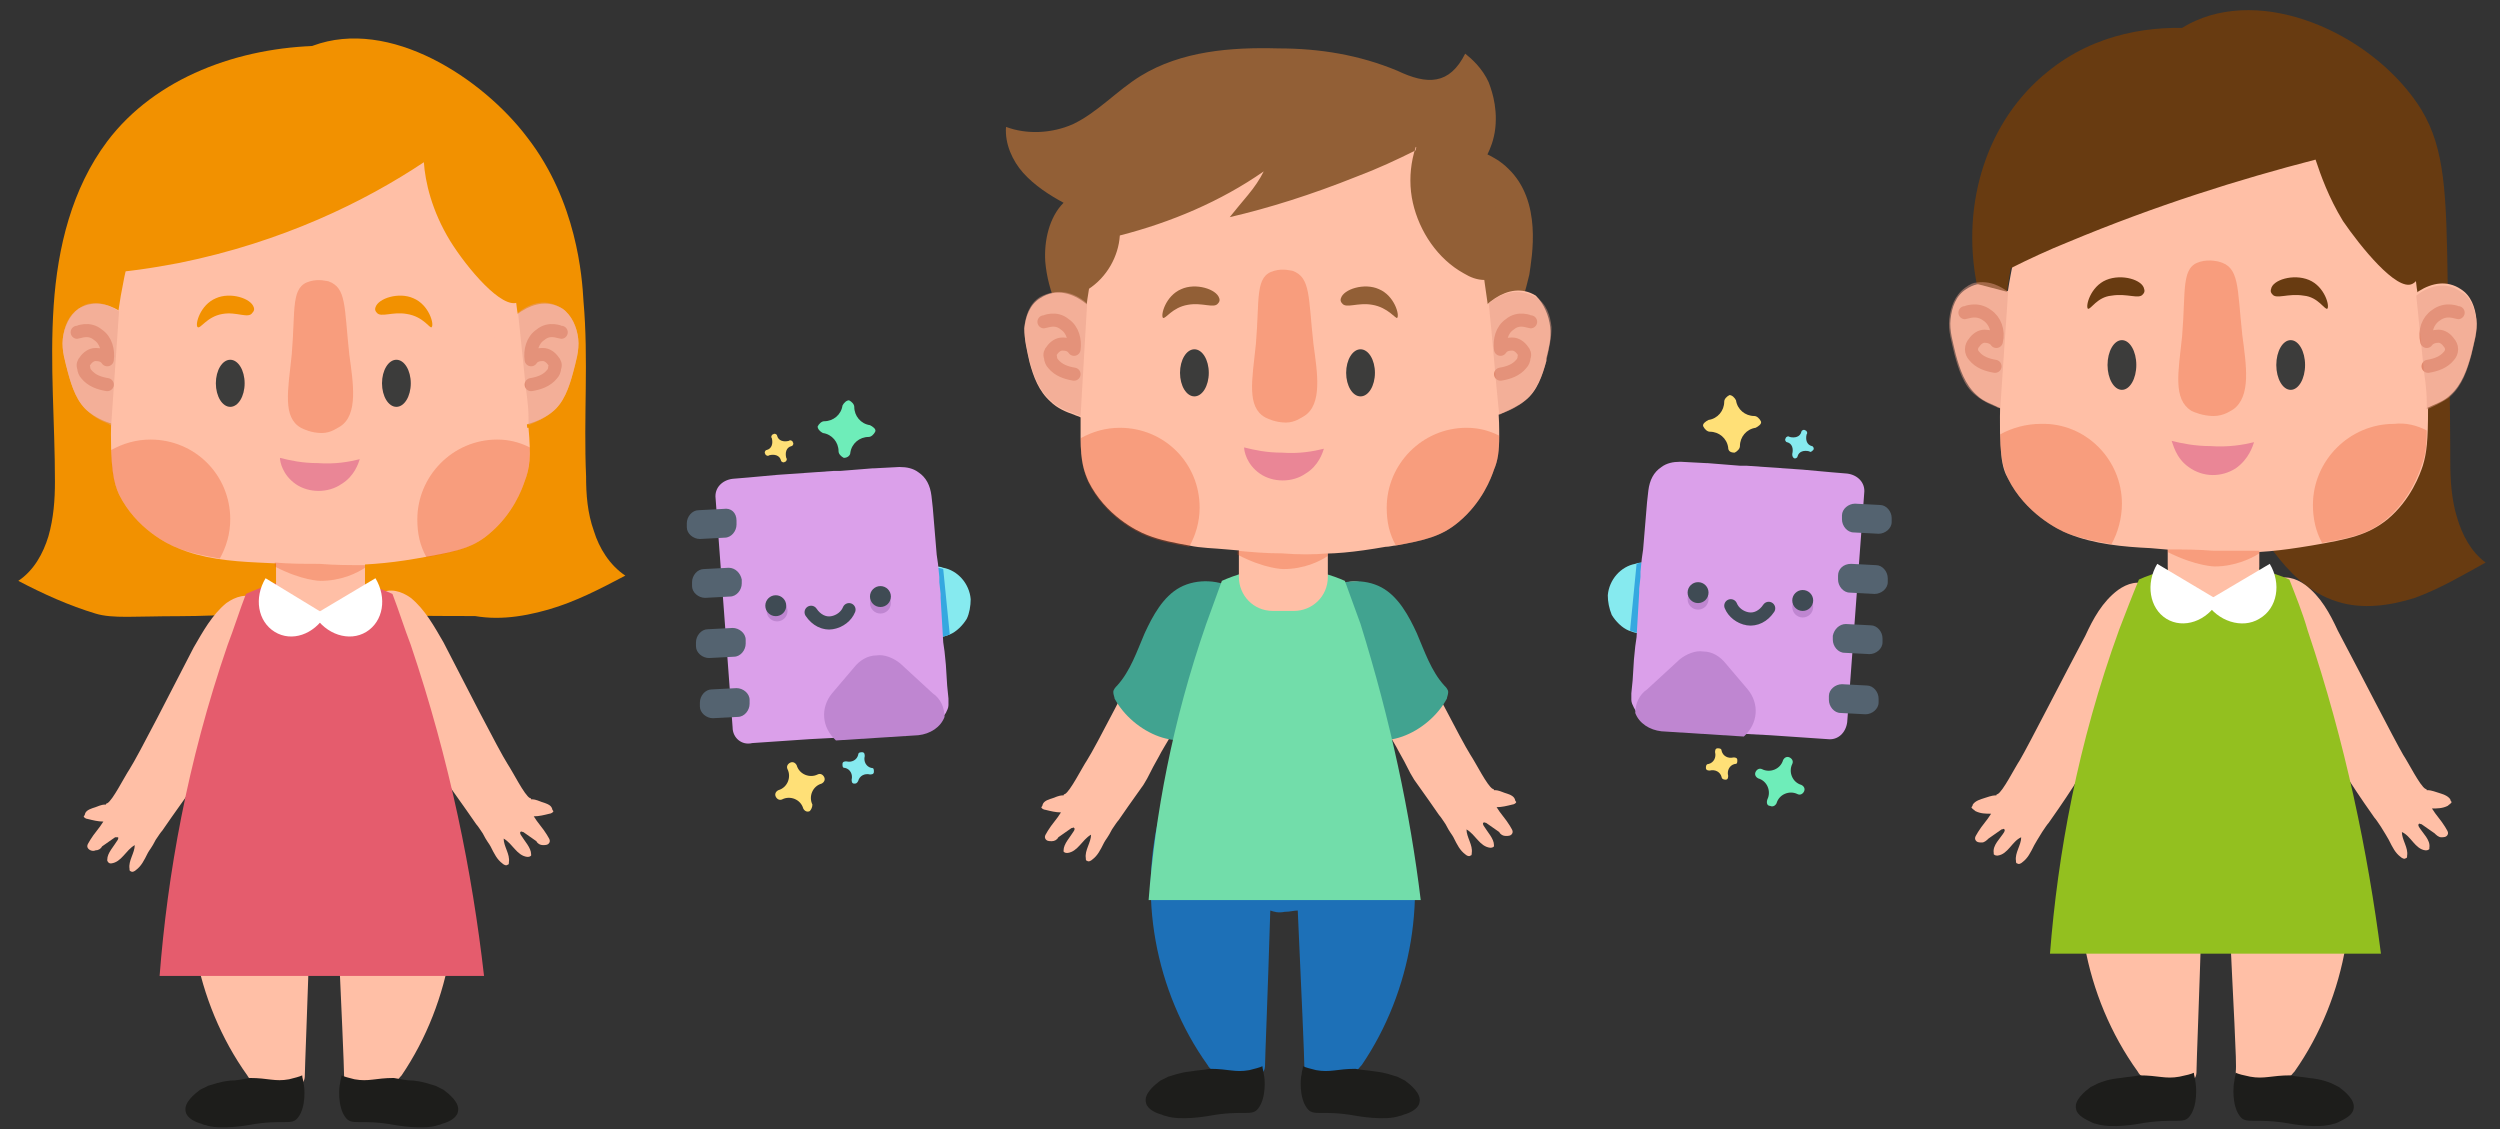 <?xml version="1.0" encoding="utf-8"?>
<!-- Generator: Adobe Illustrator 24.0.2, SVG Export Plug-In . SVG Version: 6.00 Build 0)  -->
<svg version="1.1" id="Слой_1" xmlns="http://www.w3.org/2000/svg" xmlns:xlink="http://www.w3.org/1999/xlink" x="0px" y="0px"
	 viewBox="0 0 191.1 86.3" style="enable-background:new 0 0 191.1 86.3;" xml:space="preserve">
<rect x="0" y="0" width="191.1" height="86.3" fill="#333333" stroke="none"/>
<g>
	<g>
		<path style="fill:#683B11;" d="M167.8,1.6c5.8-2.6,13.9,1.3,17.3,6.8c1.8,3,1.9,6.4,2,13.2c0.2,8.8,0.2,13.1,0.2,13.7
			c0,1.4,0.1,2.9,0.5,4.2c0.4,1.4,1.1,2.7,2.2,3.5c-1.8,1-3.5,2-5.4,2.7c-1.9,0.6-4,0.9-5.9,0.3c-2.3-0.7-3.8-2.4-4.8-3.7
			c-6.8-8.9-16-21.1-12.2-32.7C162.3,7.8,163.8,3.4,167.8,1.6z"/>
		<path style="fill:#FFBFA6;" d="M185.2,35.6c-0.2,0.6-0.9,2.6-2.7,4.1c-1.5,1.2-2.9,1.5-5.8,2c-2.4,0.4-4.2,0.6-6.1,0.5
			c-2.1,0-4.2-0.1-6.2-0.3c-2.1-0.1-4.3-0.3-6.3-1.1c-0.8-0.3-3.3-1.6-4.6-4.2c-0.5-0.9-0.7-1.9-0.6-6.2c0.1-3.9,0.2-6.8,1.1-10.9
			c0.7-3.3,1.1-4.9,2.3-6.6c0.5-0.7,2.1-2.7,5-3.8c1.1-0.4,3.2-0.4,7.3-0.4c4,0,5.4,0.1,7,0.5c1.7,0.4,2.9,0.6,4.2,1.5
			c1.6,1.2,2.4,2.6,3,4c0.3,0.6,1.2,2.1,1.8,6.3c0.1,0.5,0.1,0.9,0.2,1.4c0,0-0.1,0.1-0.1,0.1c0.3,2.9,0.6,5.8,0.8,8.7
			c0,0,0.1,0,0.1,0C185.6,33.7,185.5,34.6,185.2,35.6z"/>
		<path style="fill:#FFBFA6;" d="M188.1,22.1c0.8,0.5,1.1,1.4,1.2,2.3c0.1,0.9-0.2,1.8-0.4,2.7c-0.3,1.1-0.7,2.3-1.6,3.1
			c-0.5,0.5-1.2,0.7-1.8,1c-0.8,0.3-1.6,0.5-2.4,0.7c-0.3,0.1-0.5,0.1-0.8,0c-0.4-0.2-0.5-0.7-0.6-1.2c-0.1-1.8,0.1-4.2,0.9-5.9
			C183.5,23,186,20.7,188.1,22.1z"/>
		<path style="fill:#FFBFA6;" d="M150.3,22.1c-0.8,0.5-1.1,1.4-1.2,2.3c-0.1,0.9,0.2,1.8,0.4,2.7c0.3,1.1,0.7,2.3,1.6,3.1
			c0.5,0.5,1.2,0.7,1.8,1c0.8,0.3,1.6,0.5,2.4,0.7c0.3,0.1,0.5,0.1,0.8,0c0.4-0.2,0.5-0.7,0.6-1.2c0.1-1.8-0.1-4.2-0.9-5.9
			C154.8,23,152.4,20.7,150.3,22.1z"/>
		<path style="fill:none;" d="M153.3,21.8c5.8-2.9,10.9-7,14.9-12.1c3.6,6,10.2,9.7,16.9,11.7"/>
		<path style="fill:#683B11;" d="M158.1,18.5c-1.5,0.6-3,1.3-4.4,2c-0.1,0.6-0.2,1.2-0.3,1.8c-0.8-0.2-1.5-0.4-2.3-0.6
			c-1.2-6.2,0.8-12.5,5.4-16.2c7.3-6,17.8-2.5,18.8-0.8c1.1,1.7,1.4,2,2,2.7c0,0,0.2,0.2,0.6,0.6c0.4,0.4,0.5,0.5,0.5,0.5
			c0.6,0.6,4.2,3.4,4.5,3.7c2.9,2.4,3,8.8,1.5,9.5c-1.2,0.6-4-2.9-5.3-4.8c-1.1-1.8-1.7-3.5-2.1-4.7
			C171.2,13.7,164.8,15.7,158.1,18.5z"/>
		<path style="fill:#FFBFA6;" d="M178.8,61.8l-8.4-1.3c0,0.1,0,0.2,0,0.3c-0.8-0.1-1.6,0-2.4,0.1c0-0.1,0-0.2,0-0.4l-8.2,1.3
			c-1.9,6.8-0.5,14.4,3.6,20.1c0.1,0.2,0.3,0.4,0.5,0.5c0.2,0.1,0.5,0.1,0.7,0.1c0.9,0,1.7,0,2.6,0.1c0.2,0,0.4,0,0.5-0.1
			c0.2-0.2,0.2-0.5,0.2-0.6c0-0.6,0.2-5.4,0.4-12c0.3,0.1,0.6,0.2,1.1,0.2c0.4,0,0.7-0.1,1-0.2c0.3,6.7,0.6,11.5,0.5,12
			c0,0.1,0,0.4,0.2,0.6c0.1,0.1,0.3,0.1,0.5,0.1c0.9,0,1.7,0,2.6-0.1c0.2,0,0.5,0,0.7-0.1c0.2-0.1,0.3-0.3,0.5-0.5
			C179.4,76.2,180.7,68.6,178.8,61.8z"/>
		<path style="fill:#FFBFA6;" d="M164.3,44.8c-0.8-0.5-1.7-0.2-2.4,0.3c-1.2,0.9-1.9,2.2-2.5,3.5c-1.7,3.2-4.3,8.3-5,9.5
			c0,0,0,0,0,0c-0.4,0.6-1.3,2.4-1.7,2.6c-0.1,0-0.1,0.1-0.1,0.1c-0.2,0-0.3,0-0.9,0.2c-0.3,0.1-0.7,0.2-0.9,0.5
			c0,0.1-0.1,0.2-0.1,0.2c0,0.1,0.2,0.2,0.3,0.3c0.4,0.2,0.8,0.2,1.2,0.2c-0.3,0.5-0.7,0.9-1,1.4c-0.1,0.2-0.3,0.4-0.2,0.6
			c0.1,0.2,0.3,0.2,0.5,0.2c0.2,0,0.4-0.2,0.5-0.3c0.3-0.2,0.7-0.5,1-0.7c0.1,0,0.2-0.1,0.2,0c0.1,0,0,0.2,0,0.2
			c-0.3,0.5-0.9,1-0.8,1.6c0,0.1,0,0.1,0,0.1c0.1,0.1,0.2,0.1,0.3,0.1c0.8-0.1,1.1-1.1,1.8-1.4c0,0.6-0.5,1.2-0.4,1.8
			c0,0.1,0,0.2,0.1,0.2c0.1,0.1,0.3,0,0.4-0.1c0.4-0.3,0.6-0.7,0.9-1.3c0.1-0.2,0.3-0.5,0.6-1c0.2-0.3,0.4-0.6,0.5-0.7
			c1.2-1.7,1.7-2.5,1.9-2.8c0.5-0.8,0.4-0.8,1.2-2.2c0.2-0.4,0.5-0.8,1.5-2.5c2.2-3.8,2.6-5.8,3.3-7.8
			C165,46.6,165.3,45.4,164.3,44.8z"/>
		<path style="fill:#FFBFA6;" d="M173.8,44.4c0.8-0.5,1.7-0.2,2.4,0.3c1.2,0.9,1.9,2.2,2.5,3.5c1.7,3.2,4.3,8.3,5,9.5c0,0,0,0,0,0
			c0.4,0.6,1.3,2.4,1.7,2.6c0.1,0,0.1,0.1,0.1,0.1c0.2,0,0.3,0,0.9,0.2c0.3,0.1,0.7,0.2,0.9,0.5c0,0.1,0.1,0.2,0.1,0.2
			c0,0.1-0.2,0.2-0.3,0.3c-0.4,0.2-0.8,0.2-1.2,0.2c0.3,0.5,0.7,0.9,1,1.4c0.1,0.2,0.3,0.4,0.2,0.6c-0.1,0.2-0.3,0.2-0.5,0.2
			c-0.2,0-0.4-0.2-0.5-0.3c-0.3-0.2-0.7-0.5-1-0.7c-0.1,0-0.2-0.1-0.2,0c-0.1,0,0,0.2,0,0.2c0.3,0.5,0.9,1,0.8,1.6
			c0,0.1,0,0.1,0,0.1c-0.1,0.1-0.2,0.1-0.3,0.1c-0.8-0.1-1.1-1.1-1.8-1.4c0,0.6,0.5,1.2,0.4,1.8c0,0.1,0,0.2-0.1,0.2
			c-0.1,0.1-0.3,0-0.4-0.1c-0.4-0.3-0.6-0.7-0.9-1.3c-0.1-0.2-0.3-0.5-0.6-1c-0.2-0.3-0.4-0.6-0.5-0.7c-1.2-1.7-1.7-2.5-1.9-2.8
			c-0.5-0.8-0.4-0.8-1.2-2.2c-0.2-0.4-0.5-0.8-1.5-2.5c-2.2-3.8-2.6-5.8-3.3-7.8C173.1,46.2,172.8,45,173.8,44.4z"/>
		<path style="fill:#93C01F;" d="M182,72.9c-8.4,0-16.9,0-25.3,0c0.6-7.6,2.1-16,5.3-24.8c0.5-1.3,1-2.6,1.5-3.8
			c1.1-0.5,3-1.1,5.5-1.2c2.7,0,4.9,0.7,6,1.2c0.5,1.3,1,2.5,1.4,3.9C179.3,56.8,181,65.2,182,72.9z"/>
		<path style="fill:#FFBFA6;" d="M172.7,37.6v5.7c0,1.7-1.4,3.1-3.1,3.1h-0.8c-1.7,0-3.1-1.4-3.1-3.1v-5.7H172.7z"/>
		<path style="fill:#1D1D1B;" d="M162.1,82.4c-1,0.1-1.4,0.3-1.7,0.4c-0.2,0.1-0.4,0.2-0.6,0.3c-0.4,0.3-1.3,1-1.1,1.7
			c0.1,0.5,0.8,0.8,1.2,1c0,0,0.2,0.1,0.3,0.1c1.2,0.4,3.3,0,3.3,0c2.8-0.5,3.4,0.1,3.9-0.6c0.6-0.8,0.5-2.3,0.4-2.7
			c0-0.2-0.1-0.4-0.1-0.6c-0.2,0.1-0.6,0.2-1.1,0.3c-1.1,0.2-1.6-0.1-3.1-0.1C163.1,82.3,162.7,82.3,162.1,82.4z"/>
		<path style="fill:#1D1D1B;" d="M176.5,82.4c1,0.1,1.4,0.3,1.7,0.4c0.2,0.1,0.4,0.2,0.6,0.3c0.4,0.3,1.3,1,1.1,1.7
			c-0.1,0.5-0.8,0.8-1.2,1c0,0-0.2,0.1-0.3,0.1c-1.2,0.4-3.3,0-3.3,0c-2.8-0.5-3.4,0.1-3.9-0.6c-0.6-0.8-0.5-2.3-0.4-2.7
			c0-0.2,0.1-0.4,0.1-0.6c0.2,0.1,0.6,0.2,1.1,0.3c1.1,0.2,1.6-0.1,3.1-0.1C175.5,82.3,175.9,82.3,176.5,82.4z"/>
		<path style="fill:#FFFFFF;" d="M173.5,43.1c0.9,1.5,0.6,3.4-0.8,4.2c-1.3,0.8-3.2,0.2-4.1-1.3L173.5,43.1z"/>
		<path style="fill:#FFFFFF;" d="M164.9,43.1c-0.9,1.5-0.6,3.4,0.7,4.2c1.3,0.8,3.1,0.2,4-1.4L164.9,43.1z"/>
		<ellipse style="fill:#3C3C3B;" cx="162.2" cy="27.9" rx="1.1" ry="1.9"/>
		<ellipse style="fill:#3C3C3B;" cx="175.1" cy="27.9" rx="1.1" ry="1.9"/>
		<path style="fill:#EA8696;" d="M172.3,33.8c-0.1,0.3-0.4,1.3-1.4,2c-1.1,0.7-2.5,0.7-3.6-0.1c-1-0.7-1.2-1.8-1.3-2
			c0.8,0.2,1.8,0.4,3,0.4C170.3,34.2,171.5,34,172.3,33.8z"/>
		<path style="opacity:0.3;fill:#E84E1B;" d="M171.4,25.6c0.3,2.3,0.7,4.7-0.7,5.7c-0.2,0.1-0.7,0.5-1.5,0.5c-0.8,0-1.5-0.3-1.7-0.4
			c-1.4-0.9-1-2.9-0.7-5.7c0.3-3.6-0.1-5.3,1.4-5.7c0.7-0.2,1.4,0,1.4,0C171.2,20.4,171,21.9,171.4,25.6z"/>
		<path style="fill:#683B11;" d="M177.9,23.6c0.2-0.2-0.2-1.7-1.4-2.2c-1.2-0.5-2.8,0-2.9,0.7c0,0-0.1,0.2,0.1,0.4
			c0.3,0.4,1.2-0.1,2.4,0.1C177.2,22.7,177.7,23.7,177.9,23.6z"/>
		<path style="fill:#683B11;" d="M159.6,23.6c-0.2-0.2,0.2-1.7,1.4-2.2c1.2-0.5,2.8,0,2.9,0.7c0,0,0.1,0.2-0.1,0.4
			c-0.3,0.4-1.2-0.1-2.4,0.1C160.3,22.7,159.8,23.7,159.6,23.6z"/>
		<path style="opacity:0.3;fill:#E84E1B;" d="M162.2,38.5c0,1.1-0.3,2.2-0.8,3.1c-1.1-0.2-2.2-0.4-3.3-0.8c-0.8-0.3-3.3-1.6-4.6-4.2
			c-0.3-0.7-0.6-1.4-0.6-3.4c0.9-0.5,2-0.8,3.1-0.8C159.4,32.3,162.2,35.1,162.2,38.5z"/>
		<path style="opacity:0.3;fill:#E84E1B;" d="M185.5,32.9c0,1.3-0.1,1.9-0.4,2.7c-0.2,0.6-0.9,2.6-2.7,4.1c-1.3,1.1-2.6,1.4-4.9,1.8
			c-0.5-0.9-0.7-1.9-0.7-2.9c0-3.4,2.8-6.2,6.2-6.2C183.9,32.3,184.7,32.5,185.5,32.9z"/>
		<path style="fill:none;stroke:#E2886D;stroke-linecap:round;stroke-linejoin:round;stroke-miterlimit:10;" d="M187.9,23.9
			c-0.1,0-0.9-0.4-1.7,0.2c-0.6,0.4-0.9,1.2-0.7,2c0.2-0.3,0.6-0.4,0.9-0.4c0.3,0,0.6,0.2,0.8,0.5c0.1,0.1,0.2,0.3,0.2,0.5
			c0,0.2-0.1,0.4-0.2,0.5c-0.4,0.5-1,0.7-1.6,0.8"/>
		<path style="fill:none;stroke:#E2886D;stroke-linecap:round;stroke-linejoin:round;stroke-miterlimit:10;" d="M150.2,23.9
			c0.1,0,0.9-0.4,1.7,0.2c0.6,0.4,0.9,1.2,0.7,2c-0.2-0.3-0.6-0.4-0.9-0.4c-0.3,0-0.6,0.2-0.8,0.5c-0.1,0.1-0.2,0.3-0.2,0.5
			c0,0.2,0.1,0.4,0.2,0.5c0.4,0.5,1,0.7,1.6,0.8"/>
		<path style="opacity:0.47;fill:#E59D88;" d="M153.5,22.3c-0.2,3-0.4,5.9-0.6,8.9c-0.1,0-0.2,0-0.3-0.1c0,0-0.9-0.3-1.6-0.9
			c-0.9-0.7-1.3-2-1.6-3.1c-0.2-0.9-0.5-1.8-0.4-2.7c0.1-0.9,0.4-1.8,1.2-2.4c0.4-0.3,0.7-0.4,0.9-0.4
			C152.4,21.4,153.3,22.2,153.5,22.3z"/>
		<path style="opacity:0.47;fill:#E59D88;" d="M189.3,24.5c0.1,0.9-0.2,1.8-0.4,2.7c-0.3,1.1-0.7,2.3-1.6,3.1
			c-0.2,0.2-0.9,0.6-1.8,1c0,0,0,0,0,0c0-0.1,0-0.2,0-0.3c0-0.2,0-0.3,0-0.3c0-1-0.2-2.2-0.2-2.2c-0.1-0.9-0.3-3-0.6-5.9
			c1-0.8,2.3-1.1,3.4-0.3C188.8,22.6,189.2,23.6,189.3,24.5z"/>
		<path style="opacity:0.3;fill:#E84E1B;" d="M172.7,42.1c0,0.1,0,0.1,0,0.2c-0.6,0.4-1.9,1-3.4,1c0,0-1.4,0-3.6-1.1V42
			c1.2,0,2.3,0,3.5,0.1C170.4,42.1,171.5,42.1,172.7,42.1z"/>
	</g>
	<g>
		<g>
			<path style="fill:#925F36;" d="M97.7,3.7c-3.6-0.1-7.4,0.2-10.5,2.1c-1.8,1.1-3.3,2.8-5.2,3.7c-1.6,0.7-3.5,0.8-5.1,0.2
				c-0.1,1.3,0.5,2.6,1.3,3.5c0.9,1,2,1.7,3.1,2.3c-1.1,1.1-1.5,2.9-1.4,4.5c0.2,2.3,1.2,4.6,2.8,6.3c0.6,0.6,1.2,1.1,2,1.4
				c1.3,0.5,2.8,0.2,4.1,0c1.8-0.2,3.6-0.1,5.4,0.1c1.8,0.3,3.5,0.7,5.3,1c2.6,0.4,5.2,0.5,7.8,0.3c1.3-0.1,2.6-0.3,3.8-0.8
				c0.7-0.3,1.3-0.7,1.9-1.1c0.5-0.3,1.1-0.7,1.5-1.1c1.7-1.5,2.2-4.4,2.4-5.1c0.2-1.4,1-5.6-1.6-8.1c-0.6-0.6-1.2-0.9-1.6-1.1
				c0.2-0.4,0.5-1.1,0.6-2c0.2-1.8-0.4-3.2-0.5-3.5c-0.5-1.1-1.3-1.8-1.8-2.2c-1.2,2.4-2.9,2.4-5.2,1.3
				C103.9,4.2,100.9,3.7,97.7,3.7z"/>
			<path style="fill:#FFBFA6;" d="M118.5,25c0.1,0.8-0.1,1.6-0.3,2.4c0,0.1,0,0.1,0,0.2c-0.3,1.1-0.7,2.3-1.6,3
				c-0.5,0.4-1.1,0.7-1.8,1c-0.8,0.3-1.5,0.5-2.3,0.7c-0.1,0-0.3,0.1-0.4,0.1c-0.1,0-0.2,0-0.3-0.1c-0.4-0.2-0.5-0.7-0.6-1.2
				c-0.1-1.8,0.1-4.2,0.9-5.8c0.9-1.8,3.2-4,5.3-2.7C118,23.2,118.4,24.1,118.5,25z"/>
			<path style="fill:#FFBFA6;" d="M85.8,31.2c0,0.4-0.2,1-0.6,1.2c-0.2,0.1-0.5,0-0.8,0c-0.6-0.1-1.2-0.3-1.8-0.5
				c-0.2-0.1-0.3-0.1-0.5-0.2c-0.6-0.2-1.3-0.5-1.8-1c-0.9-0.8-1.3-1.9-1.6-3c-0.2-0.9-0.4-1.7-0.4-2.6c0.1-0.9,0.4-1.8,1.2-2.3
				c1.2-0.8,2.5-0.4,3.5,0.4c0.8,0.6,1.4,1.5,1.8,2.2C85.7,27,85.9,29.4,85.8,31.2z"/>
			<path style="fill:#FFBFA6;" d="M114.6,33.3c0,1.2-0.1,1.9-0.4,2.6c-0.2,0.6-0.9,2.5-2.7,4c-1.3,1.1-2.6,1.4-4.8,1.8
				c-0.2,0-0.5,0.1-0.8,0.1c-2.3,0.4-4.1,0.6-6,0.5c-2,0-4.1-0.1-6.1-0.3c-1-0.1-2-0.1-2.9-0.3c-1.1-0.2-2.2-0.4-3.2-0.8
				c-0.8-0.3-3.2-1.5-4.5-4.1c-0.3-0.7-0.6-1.4-0.6-3.4c0-0.7,0-1.6,0-2.7c0.1-3.8,0.2-6.7,1-10.6c0.7-3.2,1-4.8,2.2-6.4
				c0.5-0.7,2.1-2.7,4.9-3.7c1.1-0.4,3.2-0.4,7.2-0.4c3.9,0,5.3,0.1,6.8,0.5c1.7,0.3,2.8,0.6,4.1,1.5c1.6,1.1,2.3,2.6,3,3.9
				c0.3,0.6,1.2,2.1,1.7,6.2c0.9,6.2,0.9,7,1,9.3C114.6,32,114.6,32.7,114.6,33.3z"/>
			<path style="fill:#925F36;" d="M108.2,11.5c-1.4,0.7-2.9,1.4-4.5,2c-3.5,1.4-6.7,2.4-9.7,3.1c0.4-0.5,0.9-1.1,1.4-1.7
				c0.5-0.6,0.9-1.2,1.2-1.8c-3.3,2.3-7.1,3.9-11,4.9c-0.1,1.6-1,3.2-2.4,4.1c-0.3,0.2-0.6,0.4-1,0.3c-0.6-0.1-1-0.8-0.9-1.4
				c0.1-0.6,0.5-1.2,0.8-1.7c1.7-2.3,3.1-4.8,4.2-7.4c0.5-1.1,0.9-2.3,1.9-3c0.8-0.6,1.8-0.9,2.8-1.1c3.3-0.7,6.7-1.1,10.2-1.3
				c2.8-0.2,5.8-0.1,8.1,1.6c0.1,0.1,0.3,0.2,0.3,0.4c0,0.2-0.1,0.3-0.2,0.5c-1.4,1.8-1.9,4.3-1.4,6.5c0.5,2.2,1.9,4.3,3.9,5.4
				c0.5,0.3,1,0.5,1.6,0.5s1.2-0.3,1.4-0.8c0.1-0.3,0.1-0.6,0.1-0.9c-0.1-1.3-0.2-2.5-0.6-3.7c-0.5-1.2-1.3-2.2-2.4-2.7
				c-0.7-0.3-1.7-0.6-1.7-1.4c0-0.3,0.1-0.5,0.2-0.8c0.2-0.6,0-1.5-1.4-3"/>
			<path style="fill:#FFBFA6;" d="M92.9,45.1c-0.8-0.5-1.7-0.2-2.4,0.3c-1.1,0.9-1.8,2.2-2.5,3.4c-1.6,3.1-4.2,8.2-4.9,9.3
				c0,0,0,0,0,0c-0.4,0.6-1.3,2.4-1.7,2.6c-0.1,0-0.1,0.1-0.1,0.1c-0.2,0-0.3,0-0.8,0.2c-0.3,0.1-0.7,0.2-0.8,0.5
				c0,0.1-0.1,0.2-0.1,0.2c0,0.1,0.2,0.2,0.3,0.2c0.4,0.1,0.8,0.2,1.2,0.2c-0.3,0.5-0.7,0.9-1,1.4c-0.1,0.2-0.3,0.4-0.2,0.6
				c0.1,0.2,0.3,0.2,0.5,0.2c0.2,0,0.4-0.1,0.5-0.3c0.3-0.2,0.7-0.5,1-0.7c0.1,0,0.2-0.1,0.2,0c0.1,0,0,0.2,0,0.2
				c-0.3,0.5-0.8,1-0.8,1.5c0,0,0,0.1,0,0.1c0.1,0.1,0.2,0.1,0.3,0.1c0.8-0.1,1.1-1,1.8-1.4c0,0.6-0.5,1.2-0.4,1.8
				c0,0.1,0,0.2,0.1,0.2c0.1,0.1,0.3,0,0.4-0.1c0.4-0.3,0.6-0.7,0.9-1.3c0.1-0.2,0.3-0.4,0.6-1c0.2-0.3,0.4-0.6,0.5-0.7
				c1.1-1.6,1.7-2.4,1.9-2.7c0.5-0.8,0.4-0.8,1.2-2.2c0.2-0.4,0.4-0.7,1.4-2.4c2.2-3.7,2.6-5.7,3.2-7.7
				C93.6,46.9,93.9,45.7,92.9,45.1z"/>
			<path style="fill:#FFBFA6;" d="M102.6,44.7c0.8-0.5,1.7-0.2,2.4,0.3c1.1,0.9,1.8,2.2,2.5,3.4c1.6,3.1,4.2,8.2,4.9,9.3
				c0,0,0,0,0,0c0.4,0.6,1.3,2.4,1.7,2.6c0.1,0,0.1,0.1,0.1,0.1c0.2,0,0.3,0,0.8,0.2c0.3,0.1,0.7,0.2,0.8,0.5c0,0.1,0.1,0.2,0.1,0.2
				c0,0.1-0.2,0.2-0.3,0.2c-0.4,0.1-0.8,0.2-1.2,0.2c0.3,0.5,0.7,0.9,1,1.4c0.1,0.2,0.3,0.4,0.2,0.6c-0.1,0.2-0.3,0.2-0.5,0.2
				c-0.2,0-0.4-0.1-0.5-0.3c-0.3-0.2-0.7-0.5-1-0.7c-0.1,0-0.2-0.1-0.2,0c-0.1,0,0,0.2,0,0.2c0.3,0.5,0.8,1,0.8,1.5c0,0,0,0.1,0,0.1
				c-0.1,0.1-0.2,0.1-0.3,0.1c-0.8-0.1-1.1-1-1.8-1.4c0,0.6,0.5,1.2,0.4,1.8c0,0.1,0,0.2-0.1,0.2c-0.1,0.1-0.3,0-0.4-0.1
				c-0.4-0.3-0.6-0.7-0.9-1.3c-0.1-0.2-0.3-0.4-0.6-1c-0.2-0.3-0.4-0.6-0.5-0.7c-1.1-1.6-1.7-2.4-1.9-2.7c-0.5-0.8-0.4-0.8-1.2-2.2
				c-0.2-0.4-0.4-0.7-1.4-2.4c-2.2-3.7-2.6-5.7-3.2-7.7C102,46.4,101.7,45.3,102.6,44.7z"/>
			<path style="fill:#41A390;" d="M94.5,45.1c-1.2-0.8-3-0.9-4.3-0.2c-1.3,0.7-2.1,2.2-2.7,3.5c-0.6,1.4-1.1,2.9-2.1,4
				c-0.1,0.1-0.3,0.3-0.3,0.5c0,0.2,0.1,0.4,0.1,0.5c0.7,1.3,2,2.4,3.4,2.9s3.1,0.4,4.5-0.3"/>
			<path style="fill:#41A390;" d="M101.3,45.1c1.2-0.8,3-0.9,4.3-0.2c1.3,0.7,2.1,2.2,2.7,3.5c0.6,1.4,1.1,2.9,2.1,4
				c0.1,0.1,0.3,0.3,0.3,0.5c0,0.2-0.1,0.4-0.1,0.5c-0.7,1.3-2,2.4-3.4,2.9s-3.1,0.4-4.5-0.3"/>
			<path style="fill:#1D70B7;" d="M107.3,61.7l-8.2-1.3c0,0.1,0,0.2,0,0.3c-0.8-0.1-1.5,0-2.3,0.1c0-0.1,0-0.2,0-0.4l-8,1.3
				c-1.9,6.6-0.5,14.1,3.5,19.7c0.1,0.2,0.3,0.4,0.5,0.5c0.2,0.1,0.5,0.1,0.7,0.1c0.8,0,1.7,0,2.5,0.1c0.2,0,0.4,0,0.5-0.1
				c0.2-0.2,0.2-0.5,0.2-0.6c0-0.5,0.2-5.2,0.4-11.8c0.3,0.1,0.6,0.2,1.1,0.1c0.4,0,0.7-0.1,1-0.1c0.3,6.6,0.5,11.2,0.5,11.8
				c0,0.1,0,0.4,0.2,0.6c0.1,0.1,0.3,0.1,0.5,0.1c0.8,0,1.7,0,2.5-0.1c0.2,0,0.5,0,0.7-0.1c0.2-0.1,0.3-0.3,0.5-0.5
				C107.9,75.8,109.2,68.4,107.3,61.7z"/>
			<path style="fill:#72DDAA;" d="M108.6,68.8c-6.9,0-13.9,0-20.8,0c0.5-6.5,1.8-13.6,4.4-21.1c0.4-1.1,0.8-2.2,1.2-3.3
				c0.9-0.4,2.5-1,4.5-1c2.3,0,4,0.6,4.9,1c0.4,1.1,0.8,2.2,1.2,3.3C106.3,55.1,107.8,62.2,108.6,68.8z"/>
			<path style="fill:#FFBFA6;" d="M98.9,46.7h-1.6c-1.5,0-2.6-1.2-2.6-2.6v-5.9h6.8v5.9C101.5,45.6,100.3,46.7,98.9,46.7z"/>
			<path style="fill:#1D1D1B;" d="M91,81.9c-0.9,0.1-1.3,0.3-1.7,0.4c-0.2,0.1-0.4,0.2-0.6,0.3c-0.4,0.3-1.3,1-1.1,1.7
				c0.1,0.5,0.8,0.8,1.2,0.9c0,0,0.2,0.1,0.3,0.1c1.1,0.4,3.3,0,3.3,0c2.7-0.5,3.3,0.1,3.8-0.6c0.6-0.8,0.5-2.3,0.4-2.6
				c0-0.2-0.1-0.4-0.1-0.6c-0.2,0.1-0.6,0.2-1,0.3c-1.1,0.2-1.6-0.1-3-0.1C91.9,81.8,91.6,81.8,91,81.9z"/>
			<path style="fill:#1D1D1B;" d="M105.1,81.9c0.9,0.1,1.3,0.3,1.7,0.4c0.2,0.1,0.4,0.2,0.6,0.3c0.4,0.3,1.3,1,1.1,1.7
				c-0.1,0.5-0.8,0.8-1.2,0.9c0,0-0.2,0.1-0.3,0.1c-1.1,0.4-3.3,0-3.3,0c-2.7-0.5-3.3,0.1-3.8-0.6c-0.6-0.8-0.5-2.3-0.4-2.6
				c0-0.2,0.1-0.4,0.1-0.6c0.2,0.1,0.6,0.2,1,0.3c1.1,0.2,1.6-0.1,3-0.1C104.1,81.8,104.5,81.8,105.1,81.9z"/>
			<ellipse style="fill:#3C3C3B;" cx="91.3" cy="28.5" rx="1.1" ry="1.8"/>
			<ellipse style="fill:#3C3C3B;" cx="104" cy="28.5" rx="1.1" ry="1.8"/>
			<path style="fill:#EA8696;" d="M101.2,34.3c-0.1,0.3-0.4,1.3-1.4,1.9c-1,0.7-2.5,0.7-3.5,0c-1-0.7-1.2-1.7-1.2-2
				c0.8,0.2,1.7,0.4,2.9,0.4C99.3,34.7,100.4,34.5,101.2,34.3z"/>
			<path style="opacity:0.3;fill:#E84E1B;" d="M100.4,26.3c0.3,2.2,0.7,4.6-0.7,5.5c-0.2,0.1-0.7,0.5-1.4,0.5
				c-0.8,0-1.4-0.3-1.6-0.4c-1.4-0.8-1-2.8-0.7-5.6c0.3-3.5-0.1-5.2,1.4-5.6c0.7-0.2,1.3,0,1.4,0C100.2,21.2,100,22.7,100.4,26.3z"
				/>
			<path style="fill:#925F36;" d="M106.8,24.3c0.2-0.2-0.2-1.7-1.4-2.2c-1.1-0.5-2.7,0-2.9,0.7c0,0-0.1,0.2,0.1,0.4
				c0.3,0.4,1.2-0.1,2.3,0.1C106.1,23.5,106.7,24.4,106.8,24.3z"/>
			<path style="fill:#925F36;" d="M88.9,24.3c-0.2-0.2,0.2-1.7,1.4-2.2c1.1-0.5,2.7,0,2.9,0.7c0,0,0.1,0.2-0.1,0.4
				c-0.3,0.4-1.2-0.1-2.3,0.1C89.6,23.5,89.1,24.4,88.9,24.3z"/>
			<path style="opacity:0.3;fill:#E84E1B;" d="M91.7,38.8c0,1.1-0.3,2.1-0.8,3c-1.1-0.2-2.2-0.4-3.2-0.8c-0.8-0.3-3.2-1.5-4.5-4.1
				c-0.3-0.7-0.6-1.4-0.6-3.4c0.9-0.5,1.9-0.8,3-0.8C89,32.7,91.7,35.4,91.7,38.8z"/>
			<path style="opacity:0.3;fill:#E84E1B;" d="M114.6,33.3c0,1.2-0.1,1.9-0.4,2.6c-0.2,0.6-0.9,2.5-2.7,4c-1.3,1.1-2.6,1.4-4.8,1.8
				c-0.5-0.9-0.7-1.8-0.7-2.9c0-3.3,2.7-6.1,6.1-6.1C113,32.7,113.8,32.9,114.6,33.3z"/>
			<path style="fill:none;stroke:#E2886D;stroke-linecap:round;stroke-linejoin:round;stroke-miterlimit:10;" d="M117,24.6
				c-0.1,0-0.9-0.4-1.6,0.2c-0.6,0.4-0.8,1.2-0.7,1.9c0.2-0.3,0.5-0.4,0.9-0.4c0.3,0,0.6,0.2,0.8,0.5c0.1,0.1,0.2,0.3,0.1,0.5
				c0,0.2-0.1,0.4-0.2,0.5c-0.4,0.5-1,0.7-1.6,0.8"/>
			<path style="fill:none;stroke:#E2886D;stroke-linecap:round;stroke-linejoin:round;stroke-miterlimit:10;" d="M79.8,24.6
				c0.1,0,0.9-0.4,1.6,0.2c0.6,0.4,0.8,1.2,0.7,1.9c-0.2-0.3-0.5-0.4-0.9-0.4c-0.3,0-0.6,0.2-0.8,0.5c-0.1,0.1-0.2,0.3-0.1,0.5
				c0,0.2,0.1,0.4,0.2,0.5c0.4,0.5,1,0.7,1.6,0.8"/>
			<path style="opacity:0.47;fill:#E59D88;" d="M83.1,23.2l-0.5,8.6c-0.2-0.1-0.3-0.1-0.5-0.2c-0.6-0.2-1.3-0.5-1.8-1
				c-0.9-0.8-1.3-1.9-1.6-3c-0.2-0.9-0.4-1.7-0.4-2.6c0.1-0.9,0.4-1.8,1.2-2.3C80.8,22,82.1,22.3,83.1,23.2z"/>
			<path style="opacity:0.47;fill:#E59D88;" d="M113.8,23.2c0.3,2.8,0.5,5.7,0.8,8.5c0,0,0.1,0,0.2-0.1c0.9-0.3,1.6-0.8,1.8-1
				c0.9-0.8,1.3-1.9,1.6-3c0.2-0.9,0.4-1.7,0.4-2.6c-0.1-0.9-0.4-1.8-1.2-2.3C116.1,22,114.8,22.3,113.8,23.2z"/>
		</g>
		<path style="opacity:0.3;fill:#E84E1B;" d="M101.5,42.3c0,0.1,0,0.1,0,0.2c-0.6,0.4-1.8,1-3.4,1c0,0-1.4,0-3.5-1.1
			c0-0.1,0-0.2,0-0.3c1,0.1,2.2,0.2,3.4,0.2C99.3,42.4,100.4,42.4,101.5,42.3z"/>
	</g>
	<g>
		<g>
			<path style="fill:#F29100;" d="M24.5,3.5c-6.2,0.1-12.6,2.4-16.3,7.3c-2.7,3.6-3.8,8.1-4.1,12.6c-0.3,4.5,0.1,8.9,0.1,13.4
				c0,1.4-0.1,2.8-0.5,4.2c-0.4,1.3-1.1,2.6-2.3,3.4c1.9,1,3.9,1.9,5.9,2.5c1.3,0.4,3,0.2,6.4,0.2c1.8,0,3.3-0.1,4.4-0.1
				c7,0,14,0.1,21,0.1"/>
			<path style="fill:#F29100;" d="M23.9,3.5c5.9-2.2,13,2.5,16.4,7c3.8,4.9,4.2,10.7,4.3,12.5c0.4,4.5,0,8.9,0.2,13.4
				c0,1.4,0.1,2.8,0.6,4.2c0.4,1.3,1.2,2.6,2.4,3.4c-1.9,1-3.8,2-5.9,2.6c-2.1,0.6-4.3,0.9-6.4,0.3c-2.5-0.6-4.1-2.4-5.1-3.7
				c-7.3-8.7-17.3-20.6-13.1-32C17.7,10.1,19.5,5.2,23.9,3.5z"/>
			<path style="fill:#FFBFA6;" d="M40.1,36.8c-0.2,0.6-0.9,2.5-2.7,4c-1.4,1.2-2.8,1.4-5.6,1.9c-2.3,0.4-4.1,0.5-6,0.5
				c-2,0-4.1-0.1-6.1-0.2c-2.1-0.1-4.2-0.3-6.1-1.1c-0.8-0.3-3.2-1.5-4.5-4.1c-0.4-0.9-0.7-1.9-0.6-6c0.1-3.8,0.2-6.7,1-10.6
				c0.7-3.2,1-4.8,2.2-6.4c0.5-0.7,2.1-2.7,4.9-3.7c1.1-0.4,3.2-0.4,7.2-0.4c3.9,0,5.3,0.1,6.8,0.5c1.7,0.3,2.8,0.6,4.1,1.5
				c1.6,1.1,2.3,2.6,3,3.9c0.3,0.6,1.2,2.1,1.7,6.2c0.1,0.5,0.1,0.9,0.2,1.3c0,0-0.1,0.1-0.1,0.1c0.3,2.8,0.5,5.7,0.8,8.5
				c0,0,0.1,0,0.1,0C40.6,34.9,40.5,35.8,40.1,36.8z"/>
			<path style="fill:#FFBFA6;" d="M43,23.6c0.7,0.5,1.1,1.4,1.2,2.3c0.1,0.9-0.2,1.8-0.4,2.6c-0.3,1.1-0.7,2.3-1.6,3
				c-0.5,0.4-1.1,0.7-1.8,0.9c-0.8,0.3-1.5,0.5-2.3,0.7c-0.3,0.1-0.5,0.1-0.8,0c-0.4-0.2-0.5-0.7-0.6-1.1c-0.1-1.8,0.1-4.2,0.9-5.8
				C38.6,24.5,40.9,22.3,43,23.6z"/>
			<path style="fill:#FFBFA6;" d="M6,23.6c-0.7,0.5-1.1,1.4-1.2,2.3s0.2,1.8,0.4,2.6c0.3,1.1,0.7,2.3,1.6,3c0.5,0.4,1.1,0.7,1.8,0.9
				c0.8,0.3,1.5,0.5,2.3,0.7c0.3,0.1,0.5,0.1,0.8,0c0.4-0.2,0.5-0.7,0.6-1.1c0.1-1.8-0.1-4.2-0.9-5.8C10.5,24.5,8.1,22.3,6,23.6z"/>
			<path style="fill:none;" d="M8.9,23.3c5.7-2.8,10.7-6.9,14.6-11.8c3.5,5.9,9.9,9.5,16.5,11.5"/>
			<path style="fill:#F29100;" d="M13.7,20.1c-2.1,0.4-4.1,0.7-6,0.8c0.9-4.7,4.3-8.8,8.5-11.1c0,0,5.9-3.5,14.1-2
				c0.5,0.1,1.8,0.8,2.3,1.3c0,0,0.2,0.2,0.6,0.6c0.4,0.4,0.5,0.5,0.5,0.5c0.6,0.6,4.1,3.4,4.4,3.6c2.9,2.3,2.9,8.7,1.5,9.3
				c-1.2,0.6-3.9-2.6-5.2-4.7c-1.4-2.3-1.9-4.5-2-6C27.9,15.4,21.6,18.5,13.7,20.1z"/>
			<path style="fill:#FFBFA6;" d="M33.9,62.5l-8.2-1.3c0,0.1,0,0.2,0,0.3c-0.8-0.1-1.5,0-2.3,0.1c0-0.1,0-0.2,0-0.4l-8,1.3
				c-1.9,6.6-0.5,14.1,3.5,19.7c0.1,0.2,0.3,0.4,0.5,0.5c0.2,0.1,0.5,0.1,0.7,0.1c0.8,0,1.7,0,2.5,0.1c0.2,0,0.4,0,0.5-0.1
				c0.2-0.2,0.2-0.5,0.2-0.6c0-0.5,0.2-5.2,0.4-11.8c0.3,0.1,0.6,0.2,1.1,0.1c0.4,0,0.7-0.1,1-0.1c0.3,6.6,0.5,11.2,0.5,11.8
				c0,0.1,0,0.4,0.2,0.6c0.1,0.1,0.3,0.1,0.5,0.1c0.8,0,1.7,0,2.5-0.1c0.2,0,0.5,0,0.7-0.1c0.2-0.1,0.3-0.3,0.5-0.5
				C34.5,76.6,35.8,69.1,33.9,62.5z"/>
			<path style="fill:#FFBFA6;" d="M19.7,45.8c-0.8-0.5-1.7-0.2-2.4,0.3c-1.1,0.9-1.8,2.2-2.5,3.4c-1.6,3.1-4.2,8.2-4.9,9.3
				c0,0,0,0,0,0c-0.4,0.6-1.3,2.4-1.7,2.6c-0.1,0-0.1,0.1-0.1,0.1c-0.2,0-0.3,0-0.8,0.2c-0.3,0.1-0.7,0.2-0.8,0.5
				c0,0.1-0.1,0.2-0.1,0.2c0,0.1,0.2,0.2,0.3,0.2c0.4,0.1,0.8,0.2,1.2,0.2c-0.3,0.5-0.7,0.9-1,1.4c-0.1,0.2-0.3,0.4-0.2,0.6
				C6.8,65,7.1,65.1,7.3,65c0.2,0,0.4-0.1,0.5-0.3c0.3-0.2,0.7-0.5,1-0.7C8.8,64,8.9,64,9,64c0.1,0,0,0.2,0,0.2
				c-0.3,0.5-0.8,1-0.8,1.5c0,0,0,0.1,0,0.1C8.3,66,8.4,66,8.5,66c0.8-0.1,1.1-1,1.8-1.4c0,0.6-0.5,1.2-0.4,1.8c0,0.1,0,0.2,0.1,0.2
				c0.1,0.1,0.3,0,0.4-0.1c0.4-0.3,0.6-0.7,0.9-1.3c0.1-0.2,0.3-0.4,0.6-1c0.2-0.3,0.4-0.6,0.5-0.7c1.1-1.6,1.7-2.4,1.9-2.7
				c0.5-0.8,0.4-0.8,1.2-2.2c0.2-0.4,0.4-0.7,1.4-2.4c2.2-3.7,2.6-5.7,3.2-7.7C20.4,47.6,20.7,46.4,19.7,45.8z"/>
			<path style="fill:#FFBFA6;" d="M29,45.4c0.8-0.5,1.7-0.2,2.4,0.3c1.1,0.9,1.8,2.2,2.5,3.4c1.6,3.1,4.2,8.2,4.9,9.3c0,0,0,0,0,0
				c0.4,0.6,1.3,2.4,1.7,2.6c0.1,0,0.1,0.1,0.1,0.1c0.2,0,0.3,0,0.8,0.2c0.3,0.1,0.7,0.2,0.8,0.5c0,0.1,0.1,0.2,0.1,0.2
				c0,0.1-0.2,0.2-0.3,0.2c-0.4,0.1-0.8,0.2-1.2,0.2c0.3,0.5,0.7,0.9,1,1.4c0.1,0.2,0.3,0.4,0.2,0.6c-0.1,0.2-0.3,0.2-0.5,0.2
				c-0.2,0-0.4-0.1-0.5-0.3c-0.3-0.2-0.7-0.5-1-0.7c-0.1,0-0.2-0.1-0.2,0c-0.1,0,0,0.2,0,0.2c0.3,0.5,0.8,1,0.8,1.5c0,0,0,0.1,0,0.1
				c-0.1,0.1-0.2,0.1-0.3,0.1c-0.8-0.1-1.1-1-1.8-1.4c0,0.6,0.5,1.2,0.4,1.8c0,0.1,0,0.2-0.1,0.2c-0.1,0.1-0.3,0-0.4-0.1
				c-0.4-0.3-0.6-0.7-0.9-1.3c-0.1-0.2-0.3-0.4-0.6-1c-0.2-0.3-0.4-0.6-0.5-0.7c-1.1-1.6-1.7-2.4-1.9-2.7c-0.5-0.8-0.4-0.8-1.2-2.2
				c-0.2-0.4-0.4-0.7-1.4-2.4c-2.2-3.7-2.6-5.7-3.2-7.7C28.3,47.2,28,46,29,45.4z"/>
			<path style="fill:#E55C6D;" d="M37,74.6c-8.3,0-16.5,0-24.8,0c0.6-7.7,2.1-16.3,5.2-25.3c0.5-1.3,0.9-2.6,1.4-3.9
				c1.1-0.5,2.9-1.2,5.3-1.2c2.7-0.1,4.8,0.7,5.9,1.2c0.5,1.3,0.9,2.6,1.4,3.9C34.4,58.2,36.1,66.7,37,74.6z"/>
			<path style="fill:#FFBFA6;" d="M25.3,47.4h-1.6c-1.5,0-2.6-1.2-2.6-2.6v-5.9h6.8v5.9C27.9,46.2,26.8,47.4,25.3,47.4z"/>
			<path style="fill:#1D1D1B;" d="M17.6,82.6c-0.9,0.1-1.3,0.3-1.7,0.4c-0.2,0.1-0.4,0.2-0.6,0.3c-0.4,0.3-1.3,1-1.1,1.7
				c0.1,0.5,0.8,0.8,1.2,0.9c0,0,0.2,0.1,0.3,0.1c1.1,0.4,3.3,0,3.3,0c2.7-0.5,3.3,0.1,3.8-0.6c0.6-0.8,0.5-2.3,0.4-2.6
				c0-0.2-0.1-0.4-0.1-0.6c-0.2,0.1-0.6,0.2-1,0.3c-1.1,0.2-1.6-0.1-3-0.1C18.5,82.5,18.1,82.6,17.6,82.6z"/>
			<path style="fill:#1D1D1B;" d="M31.6,82.6c0.9,0.1,1.3,0.3,1.7,0.4c0.2,0.1,0.4,0.2,0.6,0.3c0.4,0.3,1.3,1,1.1,1.7
				c-0.1,0.5-0.8,0.8-1.2,0.9c0,0-0.2,0.1-0.3,0.1c-1.1,0.4-3.3,0-3.3,0c-2.7-0.5-3.3,0.1-3.8-0.6c-0.6-0.8-0.5-2.3-0.4-2.6
				c0-0.2,0.1-0.4,0.1-0.6c0.2,0.1,0.6,0.2,1,0.3c1.1,0.2,1.6-0.1,3-0.1C30.7,82.5,31.1,82.6,31.6,82.6z"/>
			<path style="fill:#FFFFFF;" d="M28.7,44.2c0.9,1.5,0.6,3.3-0.7,4.1c-1.3,0.8-3.1,0.2-4-1.3L28.7,44.2z"/>
			<path style="fill:#FFFFFF;" d="M20.3,44.2c-0.9,1.5-0.6,3.3,0.7,4.1c1.3,0.8,3,0.2,3.9-1.3L20.3,44.2z"/>
			<ellipse style="fill:#3C3C3B;" cx="17.6" cy="29.3" rx="1.1" ry="1.8"/>
			<ellipse style="fill:#3C3C3B;" cx="30.3" cy="29.3" rx="1.1" ry="1.8"/>
			<path style="fill:#EA8696;" d="M27.5,35.1c-0.1,0.3-0.4,1.3-1.4,1.9c-1,0.7-2.5,0.7-3.5,0c-1-0.7-1.2-1.7-1.2-2
				c0.8,0.2,1.7,0.4,2.9,0.4C25.6,35.5,26.7,35.3,27.5,35.1z"/>
			<path style="opacity:0.3;fill:#E84E1B;" d="M26.7,27.1c0.3,2.2,0.7,4.6-0.7,5.5c-0.2,0.1-0.7,0.5-1.4,0.5c-0.8,0-1.4-0.3-1.6-0.4
				c-1.4-0.8-1-2.8-0.7-5.6c0.3-3.5-0.1-5.2,1.4-5.6c0.7-0.2,1.3,0,1.4,0C26.5,22,26.3,23.4,26.7,27.1z"/>
			<path style="fill:#F29100;" d="M33,25c0.2-0.2-0.2-1.7-1.4-2.2c-1.1-0.5-2.7,0-2.9,0.7c0,0-0.1,0.2,0.1,0.4
				c0.3,0.4,1.2-0.1,2.3,0.1C32.4,24.2,32.9,25.2,33,25z"/>
			<path style="fill:#F29100;" d="M15.1,25c-0.2-0.2,0.2-1.7,1.4-2.2c1.1-0.5,2.7,0,2.9,0.7c0,0,0.1,0.2-0.1,0.4
				C19,24.4,18.1,23.8,17,24C15.8,24.2,15.3,25.2,15.1,25z"/>
			<path style="opacity:0.3;fill:#E84E1B;" d="M17.6,39.7c0,1.1-0.3,2.1-0.8,3c-1.1-0.2-2.2-0.4-3.2-0.8c-0.8-0.3-3.2-1.5-4.5-4.1
				c-0.3-0.7-0.6-1.4-0.6-3.4c0.9-0.5,1.9-0.8,3-0.8C14.9,33.6,17.6,36.3,17.6,39.7z"/>
			<path style="opacity:0.3;fill:#E84E1B;" d="M40.5,34.2c0,1.2-0.1,1.9-0.4,2.6c-0.2,0.6-0.9,2.5-2.7,4c-1.3,1.1-2.6,1.4-4.8,1.8
				c-0.5-0.9-0.7-1.8-0.7-2.9c0-3.3,2.7-6.1,6.1-6.1C38.9,33.6,39.7,33.8,40.5,34.2z"/>
			<path style="fill:none;stroke:#E2886D;stroke-linecap:round;stroke-linejoin:round;stroke-miterlimit:10;" d="M42.9,25.4
				c-0.1,0-0.9-0.4-1.6,0.2c-0.6,0.4-0.8,1.2-0.7,1.9c0.2-0.3,0.5-0.4,0.9-0.4c0.3,0,0.6,0.2,0.8,0.5c0.1,0.1,0.2,0.3,0.1,0.5
				c0,0.2-0.1,0.4-0.2,0.5c-0.4,0.5-1,0.7-1.6,0.8"/>
			<path style="fill:none;stroke:#E2886D;stroke-linecap:round;stroke-linejoin:round;stroke-miterlimit:10;" d="M5.9,25.4
				c0.1,0,0.9-0.4,1.6,0.2c0.6,0.4,0.8,1.2,0.7,1.9c-0.2-0.3-0.5-0.4-0.9-0.4c-0.3,0-0.6,0.2-0.8,0.5c-0.1,0.1-0.2,0.3-0.1,0.5
				c0,0.2,0.1,0.4,0.2,0.5c0.4,0.5,1,0.7,1.6,0.8"/>
			<path style="opacity:0.47;fill:#E59D88;" d="M9.1,23.8c-0.2,2.9-0.4,5.8-0.6,8.7c-0.1,0-0.1,0-0.2-0.1c0,0-0.9-0.3-1.5-0.9
				c-0.9-0.7-1.3-1.9-1.6-3c-0.2-0.9-0.5-1.7-0.4-2.6c0.1-0.9,0.4-1.8,1.2-2.3c0.4-0.3,0.7-0.4,0.9-0.4C8,23,8.9,23.7,9.1,23.8z"/>
			<path style="opacity:0.47;fill:#E59D88;" d="M44.2,25.9c0.1,0.9-0.2,1.8-0.4,2.6c-0.3,1.1-0.7,2.3-1.6,3c-0.2,0.2-0.8,0.6-1.8,1
				c0,0,0,0,0,0c0-0.1,0-0.2,0-0.3c0-0.2,0-0.3,0-0.3c0-0.9-0.2-2.2-0.2-2.2c-0.1-0.9-0.3-2.9-0.6-5.8c1-0.8,2.2-1.1,3.4-0.3
				C43.7,24.1,44.1,25,44.2,25.9z"/>
		</g>
		<path style="opacity:0.3;fill:#E84E1B;" d="M27.9,43.2c0,0.1,0,0.1,0,0.2c-0.6,0.4-1.8,1-3.4,1c0,0-1.4,0-3.5-1.1
			c0-0.1,0-0.2,0-0.3c1.1,0.1,2.2,0.1,3.4,0.1C25.6,43.2,26.8,43.2,27.9,43.2z"/>
	</g>
	<g>
		<g>
			<path style="fill:#86EAEF;" d="M73.9,47.3c-0.3,0.5-0.8,1-1.3,1.2c-0.3,0.1-0.5,0.2-0.8,0.2l-1.3,0.1l-0.2,0l-0.5-5.4l0.2,0
				l1.3-0.1c0.3,0,0.6,0,0.8,0.1c1.1,0.2,2,1.2,2.1,2.4C74.2,46.3,74.1,46.9,73.9,47.3z"/>
			<path style="fill:#35A8E0;" d="M72.6,48.5c-0.3,0.1-0.5,0.2-0.8,0.2l-1.3,0.1L70,43.5l1.3-0.1c0.3,0,0.6,0,0.8,0.1L72.6,48.5z"/>
		</g>
		<g>
			<path style="fill:#DBA0EA;" d="M70.1,56l-1.2,0.1l0,0l-0.2,0l-2.8,0.2l0,0l-2.1,0.1l-1.9,0.1l-4.4,0.3C56.7,57,56,56.4,56,55.6
				l-1.3-17.5c-0.1-0.8,0.5-1.4,1.3-1.5l1.2-0.1l2.2-0.2l4.3-0.3l0.5,0l2.5-0.2l0.1,0l1.9-0.1c0,0,0,0,0,0c0,0,0,0,0.1,0
				c0.5,0,1,0.1,1.4,0.4c0.6,0.4,0.9,1,1,1.8l0.1,0.9l0.3,3.6l0.1,0.7l0.1,1l0,0.4l0.1,0.9l0,0.3l0,0l0.2,3.4l0.1,0.7l0.1,1l0.1,1.6
				l0.1,1c0,0.2,0,0.3,0,0.5c0,0.2-0.1,0.4-0.2,0.6l0,0C71.7,55.4,71,56,70.1,56z"/>
			<path style="fill:#BF86D1;" d="M68.8,50.7c-0.5-0.4-1.2-0.7-1.8-0.6c-0.7,0-1.3,0.4-1.7,0.9l-1.7,2c-0.9,1.1-0.8,2.6,0.3,3.6l0,0
				l6.3-0.4c0.9-0.1,1.7-0.6,2-1.4c0-0.7-0.3-1.4-0.9-1.8L68.8,50.7z"/>
			<g>
				<path style="fill:#546370;" d="M55.3,38.9L53.4,39c-0.5,0-0.9,0.5-0.9,1l0,0.3c0,0.5,0.5,0.9,1,0.9l1.9-0.1c0.5,0,0.9-0.5,0.9-1
					l0-0.3C56.3,39.2,55.9,38.8,55.3,38.9z"/>
				<path style="fill:#546370;" d="M55.7,43.4l-1.9,0.1c-0.5,0-0.9,0.5-0.9,1l0,0.3c0,0.5,0.5,0.9,1,0.9l1.9-0.1
					c0.5,0,0.9-0.5,0.9-1l0-0.3C56.6,43.8,56.2,43.4,55.7,43.4z"/>
				<path style="fill:#546370;" d="M56,48l-1.9,0.1c-0.5,0-0.9,0.5-0.9,1l0,0.3c0,0.5,0.5,0.9,1,0.9l1.9-0.1c0.5,0,0.9-0.5,0.9-1
					l0-0.3C57,48.4,56.5,48,56,48z"/>
				<path style="fill:#546370;" d="M56.3,52.6l-1.9,0.1c-0.5,0-0.9,0.5-0.9,1l0,0.3c0,0.5,0.5,0.9,1,0.9l1.9-0.1
					c0.5,0,0.9-0.5,0.9-1l0-0.3C57.3,53,56.8,52.6,56.3,52.6z"/>
			</g>
		</g>
		<path style="fill:#FFE077;" d="M62.1,61.5c-0.3-0.6,0-1.4,0.7-1.6c0.2-0.1,0.3-0.3,0.2-0.5c-0.1-0.2-0.3-0.3-0.5-0.2
			c-0.6,0.3-1.4,0-1.6-0.7c-0.1-0.2-0.3-0.3-0.5-0.2c-0.2,0.1-0.3,0.3-0.2,0.5c0.3,0.6,0,1.4-0.7,1.6c-0.2,0.1-0.3,0.3-0.2,0.5
			c0.1,0.2,0.3,0.3,0.5,0.2c0.6-0.3,1.4,0,1.6,0.7c0.1,0.2,0.3,0.3,0.5,0.2C62,61.9,62.1,61.7,62.1,61.5z"/>
		<path style="fill:#86EAEF;" d="M65.6,59.7c0.1-0.4,0.5-0.6,0.9-0.5c0.1,0,0.3,0,0.3-0.2s0-0.3-0.2-0.3c-0.4-0.1-0.6-0.5-0.5-0.9
			c0-0.1,0-0.3-0.2-0.3c-0.1,0-0.3,0-0.3,0.2c-0.1,0.4-0.5,0.6-0.9,0.5c-0.1,0-0.3,0-0.3,0.2s0,0.3,0.2,0.3c0.4,0.1,0.6,0.5,0.5,0.9
			c0,0.1,0,0.3,0.2,0.3C65.4,59.9,65.5,59.9,65.6,59.7z"/>
		<path style="fill:#6EEDB9;" d="M65,34.6c0.1-0.7,0.7-1.2,1.4-1.2c0.2,0,0.4-0.2,0.5-0.4s-0.2-0.4-0.4-0.5
			c-0.7-0.1-1.2-0.7-1.2-1.4c0-0.2-0.2-0.4-0.4-0.5c-0.2,0-0.4,0.2-0.5,0.4c-0.1,0.7-0.7,1.2-1.4,1.2c-0.2,0-0.4,0.2-0.5,0.4
			c0,0.2,0.2,0.4,0.4,0.5c0.7,0.1,1.2,0.7,1.2,1.4c0,0.2,0.2,0.4,0.4,0.5C64.8,35,65,34.8,65,34.6z"/>
		<path style="fill:#FFE077;" d="M60.1,35c-0.1-0.4,0-0.8,0.4-0.9c0.1,0,0.2-0.2,0.1-0.3c0-0.1-0.2-0.2-0.3-0.1
			c-0.4,0.1-0.8,0-0.9-0.4c0-0.1-0.2-0.2-0.3-0.1c-0.1,0-0.2,0.2-0.1,0.3c0.1,0.4,0,0.8-0.4,0.9c-0.1,0-0.2,0.2-0.1,0.3
			c0,0.1,0.2,0.2,0.3,0.1c0.4-0.1,0.8,0,0.9,0.4c0,0.1,0.2,0.2,0.3,0.1C60.1,35.3,60.2,35.1,60.1,35z"/>
		<circle style="fill:#BF86D1;" cx="59.4" cy="46.7" r="0.8"/>
		<circle style="fill:#BF86D1;" cx="67.3" cy="46.1" r="0.8"/>
		<path style="fill:#BF86D1;" d="M62,47.3c0.4,0.6,1,0.9,1.6,0.8c0.6-0.1,1.1-0.5,1.3-1"/>
		<circle style="fill:#3F4B54;" cx="59.3" cy="46.3" r="0.8"/>
		<circle style="fill:#3F4B54;" cx="67.3" cy="45.6" r="0.8"/>
		<path style="fill:none;stroke:#3F4B54;stroke-linecap:round;stroke-miterlimit:10;" d="M62,46.8c0.4,0.6,1,0.9,1.6,0.8
			c0.6-0.1,1.1-0.5,1.3-1"/>
	</g>
	<g>
		<g>
			<path style="fill:#86EAEF;" d="M123.2,47c0.3,0.5,0.8,1,1.3,1.2c0.3,0.1,0.5,0.2,0.8,0.2l1.3,0.1l0.2,0l0.5-5.4l-0.2,0l-1.3-0.1
				c-0.3,0-0.6,0-0.8,0.1c-1.1,0.2-2,1.2-2.1,2.4C122.9,46,123,46.5,123.2,47z"/>
			<path style="fill:#35A8E0;" d="M124.6,48.2c0.3,0.1,0.5,0.2,0.8,0.2l1.3,0.1l0.5-5.4l-1.3-0.1c-0.3,0-0.6,0-0.8,0.1L124.6,48.2z"
				/>
		</g>
		<g>
			<path style="fill:#DBA0EA;" d="M127.1,55.7l1.2,0.1l0,0l0.2,0l2.8,0.2l0,0l2.1,0.1l1.9,0.1l4.4,0.3c0.8,0.1,1.4-0.5,1.5-1.3
				l1.3-17.5c0.1-0.8-0.5-1.4-1.3-1.5l-1.2-0.1l-2.2-0.2l-4.3-0.3l-0.5,0l-2.5-0.2l-0.1,0l-1.9-0.1c0,0,0,0,0,0c0,0,0,0-0.1,0
				c-0.5,0-1,0.1-1.4,0.4c-0.6,0.4-0.9,1-1,1.8l-0.1,0.9l-0.3,3.6l-0.1,0.7l-0.1,1l0,0.4l-0.1,0.9l0,0.3l0,0l-0.2,3.4l-0.1,0.7
				l-0.1,1l-0.1,1.6l-0.1,1c0,0.2,0,0.3,0,0.5c0,0.2,0.1,0.4,0.2,0.6l0,0C125.4,55.1,126.1,55.6,127.1,55.7z"/>
			<path style="fill:#BF86D1;" d="M128.4,50.4c0.5-0.4,1.2-0.7,1.8-0.6c0.7,0,1.3,0.4,1.7,0.9l1.7,2c0.9,1.1,0.8,2.6-0.3,3.6l0,0
				l-6.3-0.4c-0.9-0.1-1.7-0.6-2-1.4c0-0.7,0.3-1.4,0.9-1.8L128.4,50.4z"/>
			<g>
				<path style="fill:#546370;" d="M141.8,38.5l1.9,0.1c0.5,0,0.9,0.5,0.9,1l0,0.3c0,0.5-0.5,0.9-1,0.9l-1.9-0.1
					c-0.5,0-0.9-0.5-0.9-1l0-0.3C140.8,38.9,141.3,38.5,141.8,38.5z"/>
				<path style="fill:#546370;" d="M141.5,43.1l1.9,0.1c0.5,0,0.9,0.5,0.9,1l0,0.3c0,0.5-0.5,0.9-1,0.9l-1.9-0.1
					c-0.5,0-0.9-0.5-0.9-1l0-0.3C140.5,43.5,140.9,43.1,141.5,43.1z"/>
				<path style="fill:#546370;" d="M141.1,47.7l1.9,0.1c0.5,0,0.9,0.5,0.9,1l0,0.3c0,0.5-0.5,0.9-1,0.9l-1.9-0.1
					c-0.5,0-0.9-0.5-0.9-1l0-0.3C140.2,48.1,140.6,47.7,141.1,47.7z"/>
				<path style="fill:#546370;" d="M140.8,52.3l1.9,0.1c0.5,0,0.9,0.5,0.9,1l0,0.3c0,0.5-0.5,0.9-1,0.9l-1.9-0.1
					c-0.5,0-0.9-0.5-0.9-1l0-0.3C139.8,52.7,140.3,52.3,140.8,52.3z"/>
			</g>
		</g>
		<path style="fill:#6EEDB9;" d="M135.1,61.1c0.3-0.6,0-1.4-0.7-1.6c-0.2-0.1-0.3-0.3-0.2-0.5c0.1-0.2,0.3-0.3,0.5-0.2
			c0.6,0.3,1.4,0,1.6-0.7c0.1-0.2,0.3-0.3,0.5-0.2c0.2,0.1,0.3,0.3,0.2,0.5c-0.3,0.6,0,1.4,0.7,1.6c0.2,0.1,0.3,0.3,0.2,0.5
			c-0.1,0.2-0.3,0.3-0.5,0.2c-0.6-0.3-1.4,0-1.6,0.7c-0.1,0.2-0.3,0.3-0.5,0.2C135.1,61.6,135,61.4,135.1,61.1z"/>
		<path style="fill:#FFE077;" d="M131.6,59.4c-0.1-0.4-0.5-0.6-0.9-0.5c-0.1,0-0.3,0-0.3-0.2c0-0.1,0-0.3,0.2-0.3
			c0.4-0.1,0.6-0.5,0.5-0.9c0-0.1,0-0.3,0.2-0.3c0.1,0,0.3,0,0.3,0.2c0.1,0.4,0.5,0.6,0.9,0.5c0.1,0,0.3,0,0.3,0.2s0,0.3-0.2,0.3
			c-0.4,0.1-0.6,0.5-0.5,0.9c0,0.1,0,0.3-0.2,0.3C131.7,59.6,131.6,59.5,131.6,59.4z"/>
		<path style="fill:#FFE077;" d="M132.1,34.2c-0.1-0.7-0.7-1.2-1.4-1.2c-0.2,0-0.4-0.2-0.5-0.4s0.2-0.4,0.4-0.5
			c0.7-0.1,1.2-0.7,1.2-1.4c0-0.2,0.2-0.4,0.4-0.5c0.2,0,0.4,0.2,0.5,0.4c0.1,0.7,0.7,1.2,1.4,1.2c0.2,0,0.4,0.2,0.5,0.4
			s-0.2,0.4-0.4,0.5c-0.7,0.1-1.2,0.7-1.2,1.4c0,0.2-0.2,0.4-0.4,0.5C132.3,34.6,132.1,34.5,132.1,34.2z"/>
		<path style="fill:#86EAEF;" d="M137,34.7c0.1-0.4,0-0.8-0.4-0.9c-0.1,0-0.2-0.2-0.1-0.3c0-0.1,0.2-0.2,0.3-0.1
			c0.4,0.1,0.8,0,0.9-0.4c0-0.1,0.2-0.2,0.3-0.1c0.1,0,0.2,0.2,0.1,0.3c-0.1,0.4,0,0.8,0.4,0.9c0.1,0,0.2,0.2,0.1,0.3
			s-0.2,0.2-0.3,0.1c-0.4-0.1-0.8,0-0.9,0.4c0,0.1-0.2,0.2-0.3,0.1S137,34.8,137,34.7z"/>
		<circle style="fill:#BF86D1;" cx="137.8" cy="46.4" r="0.8"/>
		<circle style="fill:#BF86D1;" cx="129.8" cy="45.8" r="0.8"/>
		<path style="fill:#BF86D1;" d="M135.1,47c-0.4,0.6-1,0.9-1.6,0.8c-0.6-0.1-1.1-0.5-1.3-1"/>
		<circle style="fill:#3F4B54;" cx="137.8" cy="45.9" r="0.8"/>
		<circle style="fill:#3F4B54;" cx="129.8" cy="45.3" r="0.8"/>
		<path style="fill:none;stroke:#3F4B54;stroke-linecap:round;stroke-miterlimit:10;" d="M135.2,46.5c-0.4,0.6-1,0.9-1.6,0.8
			c-0.6-0.1-1.1-0.5-1.3-1"/>
	</g>
</g>
</svg>
